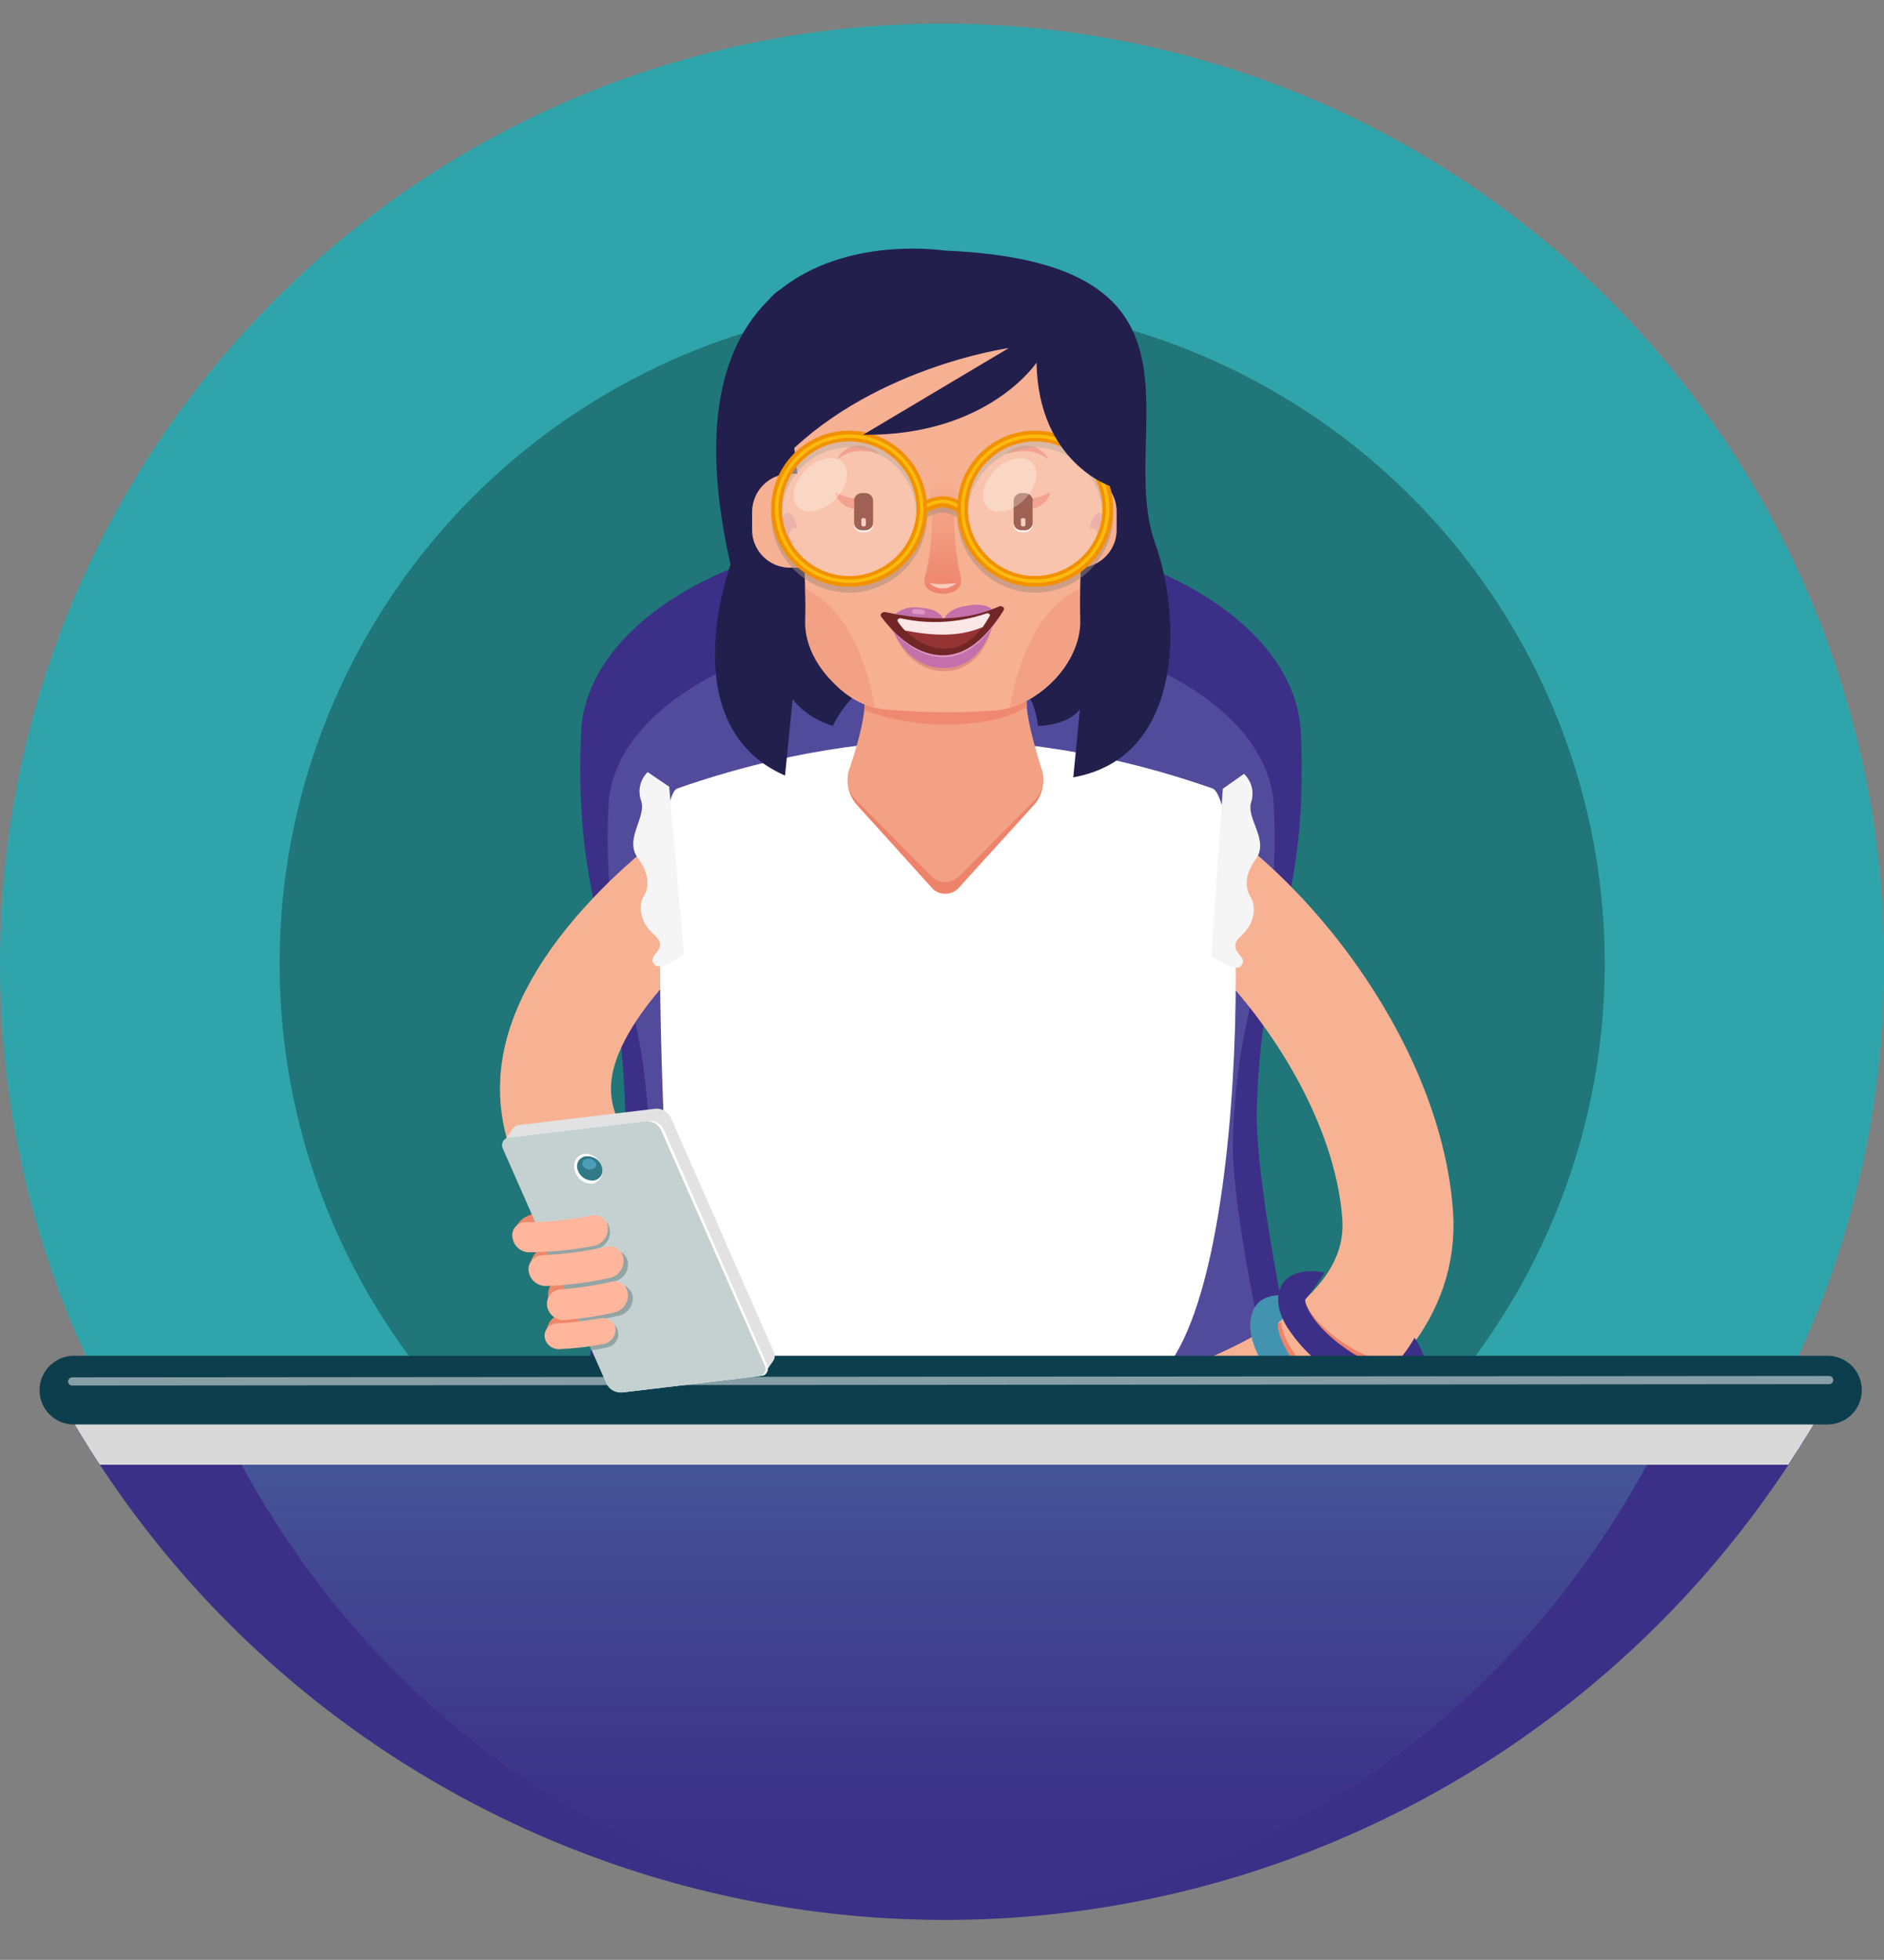 <?xml version="1.0" encoding="utf-8"?>
<!-- Generator: Adobe Illustrator 23.1.1, SVG Export Plug-In . SVG Version: 6.00 Build 0)  -->
<svg version="1.1" id="Camada_1" xmlns="http://www.w3.org/2000/svg" xmlns:xlink="http://www.w3.org/1999/xlink" x="0px" y="0px"
	 viewBox="0 0 543.1 564.8" style="enable-background:new 0 0 543.1 564.8;" xml:space="preserve">
<rect x="0" y="0" width="543.1" height="564.8" fill="#808080" stroke="none"/>
<style type="text/css">
	.st0{fill:#2FA5AB;}
	.st1{opacity:0.5;fill:#124949;enable-background:new    ;}
	.st2{fill:#3C2F87;}
	.st3{fill:#524B9B;}
	.st4{fill:none;stroke:#F7B293;stroke-width:32;stroke-linecap:round;stroke-miterlimit:10;}
	.st5{fill:#FFFFFF;}
	.st6{fill:#F5F5F5;}
	.st7{fill:#ED836A;}
	.st8{fill:#4293AF;}
	.st9{opacity:0.3;fill:url(#SVGID_1_);enable-background:new    ;}
	.st10{fill:#D9D9D9;}
	.st11{fill:#0D3E4D;}
	
		.st12{opacity:0.5;fill:none;stroke:#FFFFFF;stroke-width:2.35;stroke-linecap:round;stroke-miterlimit:10;enable-background:new    ;}
	.st13{fill:#231F4D;}
	.st14{fill:#F3A185;}
	.st15{opacity:0.8;fill:#ED836A;enable-background:new    ;}
	.st16{fill:#F6B092;}
	.st17{fill:#FCECE7;}
	.st18{fill:#7F2C19;}
	.st19{fill:#F8C0AD;}
	.st20{fill:#E3988F;}
	.st21{fill-rule:evenodd;clip-rule:evenodd;fill:url(#SVGID_2_);}
	.st22{fill-rule:evenodd;clip-rule:evenodd;fill:#F9CABA;}
	.st23{opacity:0.5;}
	.st24{fill:none;stroke:#A3897A;stroke-width:3.13;stroke-miterlimit:10;}
	.st25{fill:none;stroke:#A3897A;stroke-width:3.13;stroke-miterlimit:10;}
	.st26{fill-rule:evenodd;clip-rule:evenodd;fill:#E49081;}
	.st27{fill-rule:evenodd;clip-rule:evenodd;fill:#C471AB;}
	.st28{fill-rule:evenodd;clip-rule:evenodd;fill:#DB95C1;}
	.st29{fill-rule:evenodd;clip-rule:evenodd;fill:#722626;}
	.st30{fill-rule:evenodd;clip-rule:evenodd;fill:#963333;}
	.st31{fill-rule:evenodd;clip-rule:evenodd;fill:#FCE7E8;}
	.st32{opacity:0.25;fill:#FFFFFF;enable-background:new    ;}
	.st33{fill:#FBBB0C;}
	.st34{fill:#F29100;}
	.st35{opacity:0.3;fill:#FFFFFF;enable-background:new    ;}
	.st36{fill:#ED8869;}
	.st37{fill:#E2E2E2;}
	.st38{fill:#C5D1D1;}
	.st39{fill:#327988;}
	.st40{fill:#4A9FB6;}
	.st41{fill:#92A5A4;}
	.st42{fill:#FFB69C;}
</style>
<ellipse class="st0" cx="271.6" cy="277.7" rx="271.6" ry="270.9"/>
<ellipse class="st1" cx="271.6" cy="277.7" rx="191" ry="190.5"/>
<path class="st2" d="M362.3,318.9c1.7-49.5,14.9-56.9,12.7-107.7c-1.4-32.3-46.5-58.5-103.8-58.5S168.8,179,167.5,211.2
	c-2.1,50.8,11.1,58.2,12.7,107.7c0.8,24.2-12.7,83.9-12.7,83.9h207.6C375.1,402.8,361.5,343.1,362.3,318.9L362.3,318.9z"/>
<path class="st3" d="M355.4,328c1.5-44,13.8-50.6,11.8-95.7c-1.3-28.7-43-52-95.9-52s-94.7,23.3-95.9,52
	c-2,45.1,10.2,51.7,11.8,95.7c0.8,21.5-11.8,74.5-11.8,74.5h191.8C367.2,402.5,354.7,349.5,355.4,328z"/>
<path class="st4" d="M327.5,242c35.1,16.8,72.4,65.2,75.4,108.2c3.1,44.3-65.5,61.9-65.5,61.9"/>
<path class="st4" d="M217.7,242c-19.8,11-55.8,41.2-57.5,69.4c-1.7,29,29.1,42.1,29.1,42.1"/>
<path class="st5" d="M327.8,400.5c33.9-10.2,32.3-169.5,21.7-173.3c-17.4-6.1-45.3-13.8-76.8-13.9h-0.6
	c-31.5,0.1-59.4,7.8-76.8,13.9c-10.6,3.7-1.9,169.5,2.9,168.1L327.8,400.5z"/>
<path class="st6" d="M352.5,227.3l6.1-4.3c2.2,2.1,3,5.2,2.1,8.1c-1.6,4.8,5.3,11,1.3,16.5s-2.5,9.4-1.4,11.1s1.9,6.7-2.9,11.1
	s2.6,5.4,0,8.6c-1.6,1.9-8.5-2.8-8.5-2.8L352.5,227.3z"/>
<path class="st6" d="M192.9,226.7l-6.2-4.2c-2.2,2.2-2.9,5.3-1.9,8.2c1.7,4.8-5,11.1-0.9,16.6s2.7,9.4,1.6,11.1
	c-1.1,1.7-1.8,6.7,3.1,11c4.9,4.3-2.5,5.5,0.1,8.6c1.6,1.9,8.5-2.9,8.5-2.9L192.9,226.7z"/>
<g>
	<path class="st7" d="M392.8,402.9c-0.2,0.3-0.5,0.6-0.8,0.6c-1.3,0.6-6.4-0.2-13.9-7.6c-7.4-7.4-9.1-13.8-8.6-14.8l0,0
		c0,0-5.5,0.7-2.4,8C369,393.5,391.2,412.9,392.8,402.9L392.8,402.9z M403.1,391c-0.1,0.3-0.4,0.6-0.7,0.8
		c-1.1,0.9-6.4,0.9-15.1-4.8c-8.8-5.8-11.6-11.7-11.2-13l0.1-0.1c0,0-5.3,1.6-0.9,8.3C378.1,386.3,403.6,401.3,403.1,391z"/>
	<path class="st8" d="M390.6,404.3c-0.2,0.3-0.5,0.5-0.8,0.6c-1.3,0.6-6.4-0.6-13.5-8.4c-7.1-7.8-8.4-14.2-7.8-15.3l0.1-0.1
		c2.4-2,4.7-4.1,6.7-6.5c-6.5-2.6-10.5-0.9-12.2,0.5c-1.7,1.5-4.2,5.4-1.5,12.9c2,5.1,5,9.8,8.7,13.8c7.1,7.9,16.9,13.5,23.3,11.2
		c0.9-0.4,1.9-0.9,2.6-1.7c3.3-3.1,2.9-7.8,0.9-13.2C395.2,400.5,393,402.5,390.6,404.3L390.6,404.3z"/>
	<path class="st2" d="M402.5,392.7c-0.1,0.3-0.5,0.6-0.7,0.8c-1.2,0.8-6.5,0.6-14.9-5.6c-8.5-6.2-11-12.3-10.6-13.5l0.1-0.1
		c2-2.4,3.8-5,5.4-7.6c-6.9-1.3-10.5,1.1-11.8,2.8c-1.3,1.8-3.1,6.1,1,12.9c3,4.6,6.8,8.7,11.3,11.8c8.5,6.3,19.1,10,25,6.5
		c0.8-0.6,1.7-1.3,2.2-2.1c2.7-3.7,1.4-8.2-1.7-13.1C406.3,388.1,404.6,390.5,402.5,392.7z"/>
</g>
<path class="st2" d="M16.7,402c77.4,141.1,254.6,192.7,395.7,115.3C461,490.6,501,450.6,527.7,402H16.7z"/>
<linearGradient id="SVGID_1_" gradientUnits="userSpaceOnUse" x1="272.2" y1="983.9" x2="272.2" y2="844.4" gradientTransform="matrix(1 0 0 1 0 -434)">
	<stop  offset="0" style="stop-color:#5EBFC3;stop-opacity:0"/>
	<stop  offset="0.11" style="stop-color:#5EBFC3;stop-opacity:4.000000e-02"/>
	<stop  offset="0.26" style="stop-color:#5EBFC3;stop-opacity:0.14"/>
	<stop  offset="0.45" style="stop-color:#5EBFC3;stop-opacity:0.3"/>
	<stop  offset="0.65" style="stop-color:#5EBFC3;stop-opacity:0.53"/>
	<stop  offset="0.88" style="stop-color:#5EBFC3;stop-opacity:0.83"/>
	<stop  offset="1" style="stop-color:#5EBFC3"/>
</linearGradient>
<path class="st9" d="M63.6,410.4c40.3,83.1,118.6,139.5,208.6,139.5s168.3-56.4,208.6-139.5L63.6,410.4L63.6,410.4z"/>
<path class="st10" d="M28.8,422.1h486.7c4.3-6.5,8.4-13.2,12.2-20.1h-511C20.5,408.9,24.5,415.6,28.8,422.1L28.8,422.1z"/>
<path class="st11" d="M21.3,390.7h505.5c5.5,0,9.9,4.4,9.9,9.9l0,0c0,5.5-4.4,9.9-9.9,9.9H21.3c-5.5,0-9.9-4.4-9.9-9.9l0,0
	C11.4,395.1,15.9,390.7,21.3,390.7z"/>
<path class="st12" d="M20.8,398.1l506.5-0.4"/>
<path class="st13" d="M272.2,72.2c0,0-85.3-13.4-61.6,90.5c0,0-17.2,46.4,15.7,60.8l2.2-22c0,0,3.7,5.3,11.6,7.7
	c0,0,10.2-24.4,43.3-19.2c15.1,4.4,15.8,19.2,15.8,19.2s8.4,0,12.1-4.8l-1.9,19.6c32.1-5.7,31.2-46.2,23.6-67.4
	C321.5,124.5,354.7,75.6,272.2,72.2z"/>
<path class="st7" d="M249.2,211.7l-4.6,11c-0.7,3.1,0.1,6.4,2.1,8.9l21.7,24c1.8,2.3,5.2,2.6,7.4,0.8c0.3-0.2,0.6-0.5,0.8-0.8
	l21.8-24c2-2.5,2.8-5.8,2.1-8.9l-4.6-10.8c-0.3-1.9-1.3-3.7-2.7-5c-5.9-5.2-23.5-17.6-41.6,0C250.4,208.2,249.5,209.9,249.2,211.7
	L249.2,211.7z"/>
<path class="st14" d="M249.2,201.2c0.7,6.4-4.6,21.1-4.6,21.1c-0.7,2.9,0.1,6,2.1,8.2l21.7,21.9c2.1,2.3,5.6,2.4,7.9,0.3
	c0.1-0.1,0.2-0.2,0.3-0.3l21.8-21.9c2-2.2,2.8-5.3,2.1-8.2c0,0-4.9-14.6-4.6-20.9c0.1-1.9-1.4-3.5-2.7-4.6
	c-5.9-4.8-23.5-16.1-41.6,0C250.5,197.9,249,199.4,249.2,201.2L249.2,201.2z"/>
<path class="st15" d="M293.3,196.8c-5.9-4.8-23.5-16.1-41.6,0c-1.2,1.1-2.7,2.6-2.5,4.4c0.2,1.1,0.1,2.2-0.1,3.3
	c13.7,5.9,36.7,5.9,47-0.9c-0.1-0.8-0.2-1.5-0.1-2.3C296.1,199.4,294.7,197.8,293.3,196.8z"/>
<path class="st16" d="M227.8,136.5H311c6,0,10.9,4.9,10.9,10.9v5.3c0,6-4.9,10.9-10.9,10.9h-83.3c-6,0-10.9-4.9-10.9-10.9v-5.3
	C216.9,141.4,221.8,136.5,227.8,136.5z"/>
<path class="st16" d="M287.6,204.7c-10.6,0.8-21.3,0.7-31.9-0.2c-12.9-0.8-23.1-14.2-23.4-26c-0.2-19.3-1.7-38.5-4.4-57.6
	c-2.4-14.9,8.7-33.3,24.4-34.8c13.2-1.4,26.4-1.3,39.6,0.2c15.5,2,27,20.1,24.2,35c-2.9,19.7-5.2,39.6-4.7,57.7
	C311.5,191,299.7,203.1,287.6,204.7z"/>
<path class="st7" d="M296.9,146.7c2.6-0.2,4.8-1.9,5.8-4.3c0.1-0.1,0-0.3-0.2-0.4c-0.1,0-0.2,0-0.2,0c-1.8,1.1-4,1.7-6.1,1.6
	L296.9,146.7z M290.6,130.7c2.2-0.7,7.4-1.7,11.1,1.4c0.1,0.1,0.2,0.1,0.3,0c0.1-0.1,0.1-0.2,0-0.2c-1.3-2-5.3-5.9-11.6-1.5
	c-0.1,0.1-0.1,0.2,0,0.3C290.4,130.7,290.5,130.7,290.6,130.7z M246.6,146.7c-2.6-0.2-4.8-1.9-5.8-4.3c-0.1-0.1,0-0.3,0.2-0.4
	c0.1,0,0.2,0,0.3,0c1.8,1.1,3.9,1.7,6.1,1.6L246.6,146.7z"/>
<path class="st17" d="M248.4,142.7h1.1c1.2,0,2.2,1,2.2,2.2v6.3c0,1.2-1,2.2-2.2,2.2h-1.1c-1.2,0-2.2-1-2.2-2.2v-6.3
	C246.2,143.7,247.2,142.7,248.4,142.7z"/>
<path class="st17" d="M294.4,142.7h1.1c1.2,0,2.2,1,2.2,2.2v6.3c0,1.2-1,2.2-2.2,2.2h-1.1c-1.2,0-2.2-1-2.2-2.2v-6.3
	C292.2,143.7,293.2,142.7,294.4,142.7z"/>
<path class="st18" d="M248.4,142.1h1.1c1.2,0,2.2,1,2.2,2.2v6.3c0,1.2-1,2.2-2.2,2.2h-1.1c-1.2,0-2.2-1-2.2-2.2v-6.3
	C246.2,143.1,247.2,142.1,248.4,142.1z"/>
<path class="st18" d="M294.4,142.1h1.1c1.2,0,2.2,1,2.2,2.2v6.3c0,1.2-1,2.2-2.2,2.2h-1.1c-1.2,0-2.2-1-2.2-2.2v-6.3
	C292.2,143.1,293.2,142.1,294.4,142.1z"/>
<path class="st19" d="M248.8,149.3h0.3c0.3,0,0.5,0.2,0.5,0.5v1.4c0,0.3-0.2,0.5-0.5,0.5h-0.3c-0.3,0-0.5-0.2-0.5-0.5v-1.4
	C248.2,149.5,248.5,149.3,248.8,149.3z"/>
<path class="st19" d="M294.8,149.3h0.3c0.3,0,0.5,0.2,0.5,0.5v1.4c0,0.3-0.2,0.5-0.5,0.5h-0.3c-0.3,0-0.5-0.2-0.5-0.5v-1.4
	C294.2,149.5,294.5,149.3,294.8,149.3z"/>
<path class="st14" d="M311.2,169.6c-14,6.6-18.7,26-20.1,34.3c10.8-3.2,20.4-14.1,20.1-25C311.2,175.9,311.2,172.8,311.2,169.6
	L311.2,169.6z M232.1,169.6c14,6.6,18.7,26,20.1,34.3c-10.8-3.2-20.4-14.1-20.1-25C232.2,175.9,232.2,172.8,232.1,169.6L232.1,169.6
	z"/>
<path class="st20" d="M227,147.8c1.2-0.1,2.4,1.8,2.7,4.3v0.3c-0.2-0.1-0.4-0.2-0.6-0.2c-1.1,0.2-1.8,1.3-1.5,2.4
	c0.2,0.8,0.8,1.4,1.5,1.5c-0.2,0.4-0.6,0.7-1.1,0.8c-1.2,0.1-2.4-1.8-2.7-4.3S225.8,148,227,147.8z M316.9,147.8
	c-1.2-0.1-2.4,1.8-2.7,4.3v0.3c0.2-0.1,0.4-0.2,0.6-0.2c1.1,0.2,1.8,1.3,1.5,2.4c-0.2,0.8-0.8,1.4-1.5,1.5c0.2,0.4,0.6,0.7,1.1,0.8
	c1.2,0.1,2.4-1.8,2.7-4.3C318.9,150.1,318.1,148,316.9,147.8z"/>
<path class="st7" d="M252.9,130.7c-2.2-0.7-7.4-1.7-11.1,1.4c-0.1,0.1-0.2,0.1-0.3,0s-0.1-0.2,0-0.2c1.3-2,5.3-5.9,11.6-1.5
	c0.1,0.1,0.1,0.2,0,0.3C253.1,130.7,253,130.7,252.9,130.7z"/>
<linearGradient id="SVGID_2_" gradientUnits="userSpaceOnUse" x1="271.779" y1="572.563" x2="271.779" y2="605.353" gradientTransform="matrix(1 0 0 1 0 -434)">
	<stop  offset="0" style="stop-color:#ED836A;stop-opacity:0"/>
	<stop  offset="1" style="stop-color:#ED836A"/>
</linearGradient>
<path class="st21" d="M271.9,171.1c0,0-6.7,0-5.2-5.1s2.6-16.4,1.6-22.4c-1-6.1,2.2-5.1,3.6-5.1l0,0c1.3,0,4.5-0.9,3.5,5.1
	s0.2,17.3,1.5,22.4S271.9,171.1,271.9,171.1L271.9,171.1z"/>
<path class="st22" d="M267.9,168c0,0,3.4,3.6,7.9,0C275.8,168,270.9,168.7,267.9,168z"/>
<g class="st23">
	<ellipse transform="matrix(0.344 -0.939 0.939 0.344 21.33 327.152)" class="st24" cx="244.8" cy="148.3" rx="20.9" ry="20.9"/>
	<circle class="st25" cx="298.4" cy="148.3" r="20.9"/>
	<path class="st25" d="M265.9,148.3c1.6-1.3,3.6-2,5.7-2.1c2.1,0,4.1,0.8,5.7,2.1"/>
</g>
<path class="st26" d="M286.5,178.5c-1,6-4.9,14.7-13.9,14.9s-13.8-7.2-15.7-13.3C266.8,179.5,276.7,179,286.5,178.5z"/>
<path class="st27" d="M286.5,178.3c-1.1,6-5.3,14-14,14.2s-13.7-6.5-15.6-12.5C266.8,179.5,276.6,178.9,286.5,178.3L286.5,178.3z"/>
<path class="st28" d="M258.5,177.7c3.8,0.8,8.1,1.8,12,1.9c4.8,0.1,9.7-0.5,14.3-1.9c1.5-0.4,2.9-0.9,4.4-1.4
	c-4.3,6.6-10.8,15.5-21.4,12.5c-6.1-1.8-10.6-6.8-13.8-11.1l3.8-0.2L258.5,177.7z"/>
<path class="st27" d="M257.3,181.6c-0.3-1.1-0.3-2.2,0-3.3c0.1-0.3,0.2-0.6,0.4-0.8c0.1-0.1,0.2-0.3,0.3-0.4c1.5-1.6,4.4-2.4,7-2
	c0.5,0.1,1.1,0.1,1.6,0.2c2.6,0.2,4.9,1.5,5.3,3.3h0.2c0.5-1.8,2.8-3.3,5.4-3.8c0.5-0.1,1.1-0.2,1.7-0.3c2.9-0.6,6.1-0.1,7.4,1.7
	l0.1,0.2v0.1c0,0.1,0.1,0.2,0.1,0.2v0.1v0.1c0.1,1.3-0.3,2.6-1.1,3.6c-0.1,0.2-0.2,0.3-0.4,0.4v-0.1c-0.8,1.5-2.7,2.1-5,2.4
	c-5.9,1-11.9,1.2-17.9,0.9c-2.8-0.2-4.8-1.5-5.2-2.6h-0.1v0.2C257.3,181.7,257.4,181.6,257.3,181.6L257.3,181.6z"/>
<path class="st28" d="M263.6,176.9l2,0.2c0.5,0.1,0.9-0.1,1.1-0.5v-0.1c0.1-0.4-0.2-0.7-0.7-0.8l-2-0.2c-0.5-0.1-0.9,0.1-1.1,0.5
	v0.1C262.8,176.5,263.1,176.8,263.6,176.9L263.6,176.9z"/>
<path class="st29" d="M287.9,174.8c-6.4,2.9-13.4,3.7-20.2,3.3c-4.2-0.2-8.3-0.8-12.4-1.7c-0.9-0.2-1.8,0.6-1.3,1.3
	c3.2,4.2,7.8,9,13.8,10.6c10.5,2.8,17.3-5.9,21.5-12.4C289.8,175.1,288.8,174.4,287.9,174.8z"/>
<path class="st30" d="M284.3,176.8c0.6-0.2,1.3,0.2,1,0.7c-2,3.7-5.9,8.6-11.1,9.3c-6.7,0.9-12.6-3.4-15.5-7.8
	c-0.3-0.4,0.3-1,0.9-0.9C267.9,180,276.4,179.5,284.3,176.8L284.3,176.8z"/>
<path class="st31" d="M283.3,180.7c-7.3,3.1-15,2.4-22.4,1c-0.8-0.8-1.5-1.7-2.1-2.6c-0.3-0.5,0.3-1,0.9-0.9
	c8.2,1.8,16.7,1.3,24.6-1.4c0.6-0.2,1.3,0.2,1,0.7C284.7,178.6,284,179.7,283.3,180.7z"/>
<circle class="st32" cx="298.3" cy="146.7" r="21.3"/>
<path class="st33" d="M265.7,145.5c1.7-1.2,3.8-1.9,5.9-2c2.2,0,4.3,0.7,6,2l-1.4,1.5c-1.3-1-3-1.5-4.6-1.5
	c-1.6,0.1-3.2,0.6-4.6,1.6L265.7,145.5z"/>
<path class="st34" d="M271.6,144c1.8,0,3.6,0.6,5.2,1.6l-0.7,0.8c-1.3-0.9-2.9-1.3-4.5-1.4c-1.6,0.1-3.1,0.5-4.5,1.4l-0.6-0.8
	C268,144.6,269.8,144.1,271.6,144 M271.6,143c-2.4,0.1-4.8,1-6.7,2.5l2,2.4c1.4-1,3-1.6,4.7-1.7c1.7,0,3.3,0.6,4.6,1.7l2.1-2.3
	C276.4,143.9,274.1,143,271.6,143L271.6,143z"/>
<circle class="st32" cx="244.8" cy="146.7" r="21.3"/>
<ellipse transform="matrix(0.707 -0.707 0.707 0.707 -29.49 208.136)" class="st35" cx="236.5" cy="139.7" rx="9.1" ry="6"/>
<ellipse transform="matrix(0.707 -0.707 0.707 0.707 -13.528 246.771)" class="st35" cx="291.1" cy="139.7" rx="9.1" ry="6"/>
<path class="st33" d="M244.8,168.5c-12.1,0-22-9.8-22-21.9c0-12.1,9.8-22,21.9-22s22,9.8,22,21.9l0,0
	C266.7,158.7,256.9,168.5,244.8,168.5z M244.8,126.7c-11,0-19.9,8.9-19.9,19.9s8.9,19.9,19.9,19.9s19.9-8.9,19.9-19.9l0,0
	C264.7,135.6,255.8,126.7,244.8,126.7L244.8,126.7z"/>
<path class="st34" d="M244.8,125.2c11.8,0,21.4,9.6,21.4,21.4s-9.6,21.4-21.4,21.4s-21.4-9.6-21.4-21.4
	C223.4,134.8,233,125.2,244.8,125.2 M244.8,167c11.3,0,20.4-9.1,20.4-20.4c0-11.3-9.1-20.4-20.4-20.4c-11.3,0-20.4,9.1-20.4,20.4
	l0,0C224.4,157.9,233.5,167,244.8,167 M244.8,124.1c-12.4,0-22.5,10.1-22.5,22.5c0,12.4,10.1,22.5,22.5,22.5
	c12.4,0,22.5-10.1,22.5-22.5l0,0C267.2,134.2,257.2,124.2,244.8,124.1z M244.8,166c-10.7,0-19.4-8.7-19.4-19.4s8.7-19.4,19.4-19.4
	s19.4,8.7,19.4,19.4C264.1,157.3,255.5,166,244.8,166L244.8,166z"/>
<path class="st33" d="M298.4,168.5c-12.1,0-22-9.8-22-21.9c0-12.1,9.8-22,21.9-22s22,9.8,22,21.9l0,0
	C320.3,158.7,310.5,168.5,298.4,168.5z M298.4,126.7c-11,0-19.9,8.9-19.9,19.9s8.9,19.9,19.9,19.9s19.9-8.9,19.9-19.9
	C318.3,135.6,309.4,126.7,298.4,126.7L298.4,126.7z"/>
<path class="st34" d="M298.4,125.2c11.8,0,21.4,9.6,21.4,21.4c0,11.8-9.6,21.4-21.4,21.4s-21.4-9.6-21.4-21.4l0,0
	C277,134.8,286.6,125.2,298.4,125.2 M298.4,167c11.3,0,20.4-9.1,20.4-20.4c0-11.3-9.1-20.4-20.4-20.4s-20.4,9.1-20.4,20.4l0,0
	C278,157.9,287.1,167,298.4,167 M298.4,124.1c-12.4,0-22.5,10.1-22.5,22.5c0,12.4,10.1,22.5,22.5,22.5s22.5-10.1,22.5-22.5l0,0
	C320.9,134.2,310.8,124.2,298.4,124.1z M298.4,166c-10.7,0-19.4-8.7-19.4-19.4s8.7-19.4,19.4-19.4c10.7,0,19.4,8.7,19.4,19.4l0,0
	C317.8,157.3,309.1,165.9,298.4,166z"/>
<path class="st13" d="M290.8,100.3c0,0-41.1,5.7-66.7,33.7c0,0-13.8-40,0-50c17.2-12.4,80.6-5.6,79.9,0c0,0,25.8,21.7,16.1,56.1
	c0,0-20.8-6.8-21.3-35.6c0,0-14,21.2-50,20.8L290.8,100.3z"/>
<g>
	<path class="st36" d="M171.6,351.2l-18.7,8.2c-2.2,1-4.3-0.1-4.6-2.5l0-0.3c-0.2-2.6,1.2-5,3.6-6.1l18.8-8.2c2.2-1,4.3,0.1,4.6,2.5
		l0,0.3C175.4,347.7,174,350.1,171.6,351.2z M176.3,360.2l-18.8,8.2c-2.2,1-4.3-0.1-4.6-2.5l0-0.3c-0.2-2.6,1.2-5,3.6-6.1l18.8-8.2
		c2.2-1,4.3,0.1,4.6,2.5l0,0.3C180.1,356.6,178.6,359,176.3,360.2L176.3,360.2z M177,370.3l-14.4,6.4c-2.2,1-4.3-0.2-4.6-2.6l0-0.3
		c-0.2-2.6,1.2-5.1,3.5-6.2l14.4-6.4c2.2-1,4.3,0.2,4.6,2.6l0,0.3C180.7,366.7,179.3,369.2,177,370.3z M174.1,381.5l-12.5,5.5
		c-2,0.9-3.8-0.2-4-2.3l0-0.3c-0.2-2.3,1-4.4,3.1-5.4l12.6-5.6c2-0.9,3.7,0.2,4,2.3l0,0.3C177.3,378.3,176.1,380.4,174.1,381.5z"/>
	<path class="st37" d="M223.1,389.7l-29.7-67.6c-0.8-1.7-2.5-2.7-4.4-2.6l-39.4,4.7c-0.7,0.1-1.4,0.5-1.8,1.1l-2.5,3.6l4.1,2.2
		l28.1,64c0.8,1.7,2.5,2.7,4.4,2.6l33.3-4l5.4,1.8l2.2-3.2C223.4,391.5,223.5,390.5,223.1,389.7z"/>
	<path class="st5" d="M219.3,396.5l-39.4,4.7c-1.9,0.1-3.6-0.9-4.4-2.6L145.8,331c-0.6-1.1-0.2-2.4,0.8-3c0.3-0.2,0.6-0.3,1-0.3
		L187,323c1.9-0.1,3.6,0.9,4.4,2.6l29.7,67.7c0.6,1.1,0.2,2.4-0.8,3C220,396.4,219.7,396.5,219.3,396.5L219.3,396.5z"/>
	<path class="st38" d="M218.6,396.6l-39.4,4.7c-1.9,0.1-3.6-0.9-4.4-2.6L145,331.1c-0.6-1.1-0.2-2.4,0.8-3c0.3-0.2,0.6-0.3,1-0.3
		l39.4-4.7c1.9-0.1,3.6,0.9,4.4,2.6l29.8,67.7c0.6,1.1,0.2,2.4-0.8,3C219.2,396.5,218.9,396.5,218.6,396.6z"/>
	<path class="st5" d="M173.5,336.3c0.6,2.4-0.7,4.5-2.8,4.8c-2.4,0.1-4.4-1.5-5-3.8c-0.7-2.4,0.6-4.5,2.8-4.8
		C170.8,332.4,172.9,334,173.5,336.3L173.5,336.3z"/>
	<path class="st39" d="M173.5,336.3c0.6,2-0.6,3.7-2.5,3.9c-2.1,0.1-3.9-1.2-4.5-3.1c-0.6-2,0.6-3.7,2.5-3.9
		C171.1,333.1,173,334.3,173.5,336.3L173.5,336.3z"/>
	<path class="st40" d="M171.8,335.2c0.3,0.8-0.4,1.7-1.5,1.8c-1,0.2-2-0.4-2.4-1.3c-0.3-0.8,0.4-1.7,1.5-1.8
		C170.4,333.8,171.4,334.4,171.8,335.2L171.8,335.2z"/>
	<path class="st41" d="M171.1,350.9c-5.5,1.1-11.1,1.8-16.8,2l3.8,8.9c4.7-0.3,9.4-0.9,14-1.9c2.4-0.6,4-2.9,3.7-5.4
		c-0.2-2.2-2.2-3.9-4.3-3.6C171.3,350.9,171.2,350.9,171.1,350.9L171.1,350.9z M176.3,360.5c-5.7,1.3-11.4,2.1-17.2,2.6l3.7,8.5
		c4.9-0.4,9.7-1.2,14.5-2.4c2.4-0.6,4-2.9,3.7-5.4c-0.2-2.1-2.1-3.6-4.2-3.4C176.7,360.4,176.4,360.4,176.3,360.5L176.3,360.5z
		 M177.5,370.4c-4.7,1.1-9.4,1.9-14.2,2.3l3.8,8.4c3.9-0.4,7.7-1.1,11.5-2c2.4-0.6,4-2.9,3.8-5.4c-0.2-2.1-2.1-3.6-4.2-3.4
		C177.8,370.3,177.6,370.4,177.5,370.4L177.5,370.4z M174.1,381c-2.7,0.5-4.7,0.8-6.8,1.1l3.2,7c1.4-0.2,2.8-0.4,4.5-0.8
		c2.1-0.4,3.5-2.3,3.2-4.4c-0.2-1.9-1.9-3.2-3.8-3C174.3,380.9,174.1,380.9,174.1,381L174.1,381z"/>
	<path class="st42" d="M171.4,359c-6.2,1.2-12.5,1.8-18.8,1.9c-2.5,0-4.6-1.9-4.9-4.4c-0.3-2.1,1.2-4,3.3-4.3c0.2,0,0.4,0,0.6,0
		c6.3,0,12.6-0.7,18.8-1.9c2.2-0.5,4.3,0.9,4.8,3.1l0,0.4C175.4,356.2,173.7,358.4,171.4,359L171.4,359z M176,368.2
		c-6.2,1.4-12.4,2.2-18.7,2.4c-2.4,0-4.6-1.8-4.9-4.3c-0.3-2.2,1.2-4.2,3.4-4.5l0.4-0.1c6.3-0.2,12.6-1.1,18.7-2.4
		c2-0.5,4.1,0.7,4.7,2.9c0,0.2,0.1,0.3,0.1,0.5C180,365.3,178.4,367.6,176,368.2z M177.2,378.2c-4.8,1.1-9.7,1.8-14.6,2.2
		c-2.4,0.1-4.6-1.7-4.9-4.1c-0.3-2.3,1.3-4.4,3.6-4.7l0.3,0c4.9-0.4,9.8-1.1,14.6-2.2c2.1-0.5,4.2,0.7,4.7,2.9
		c0,0.2,0.1,0.3,0.1,0.5C181.2,375.3,179.6,377.6,177.2,378.2L177.2,378.2z M174.1,387.3c-4.2,0.8-8.5,1.3-12.8,1.5
		c-2.1,0.1-4-1.4-4.3-3.5c-0.2-1.9,1.1-3.6,3.1-3.9l0.3,0c4.3-0.2,8.5-0.8,12.8-1.5c1.9-0.4,3.8,0.8,4.2,2.7l0,0.3
		C177.6,384.9,176.2,386.8,174.1,387.3z"/>
</g>
</svg>
